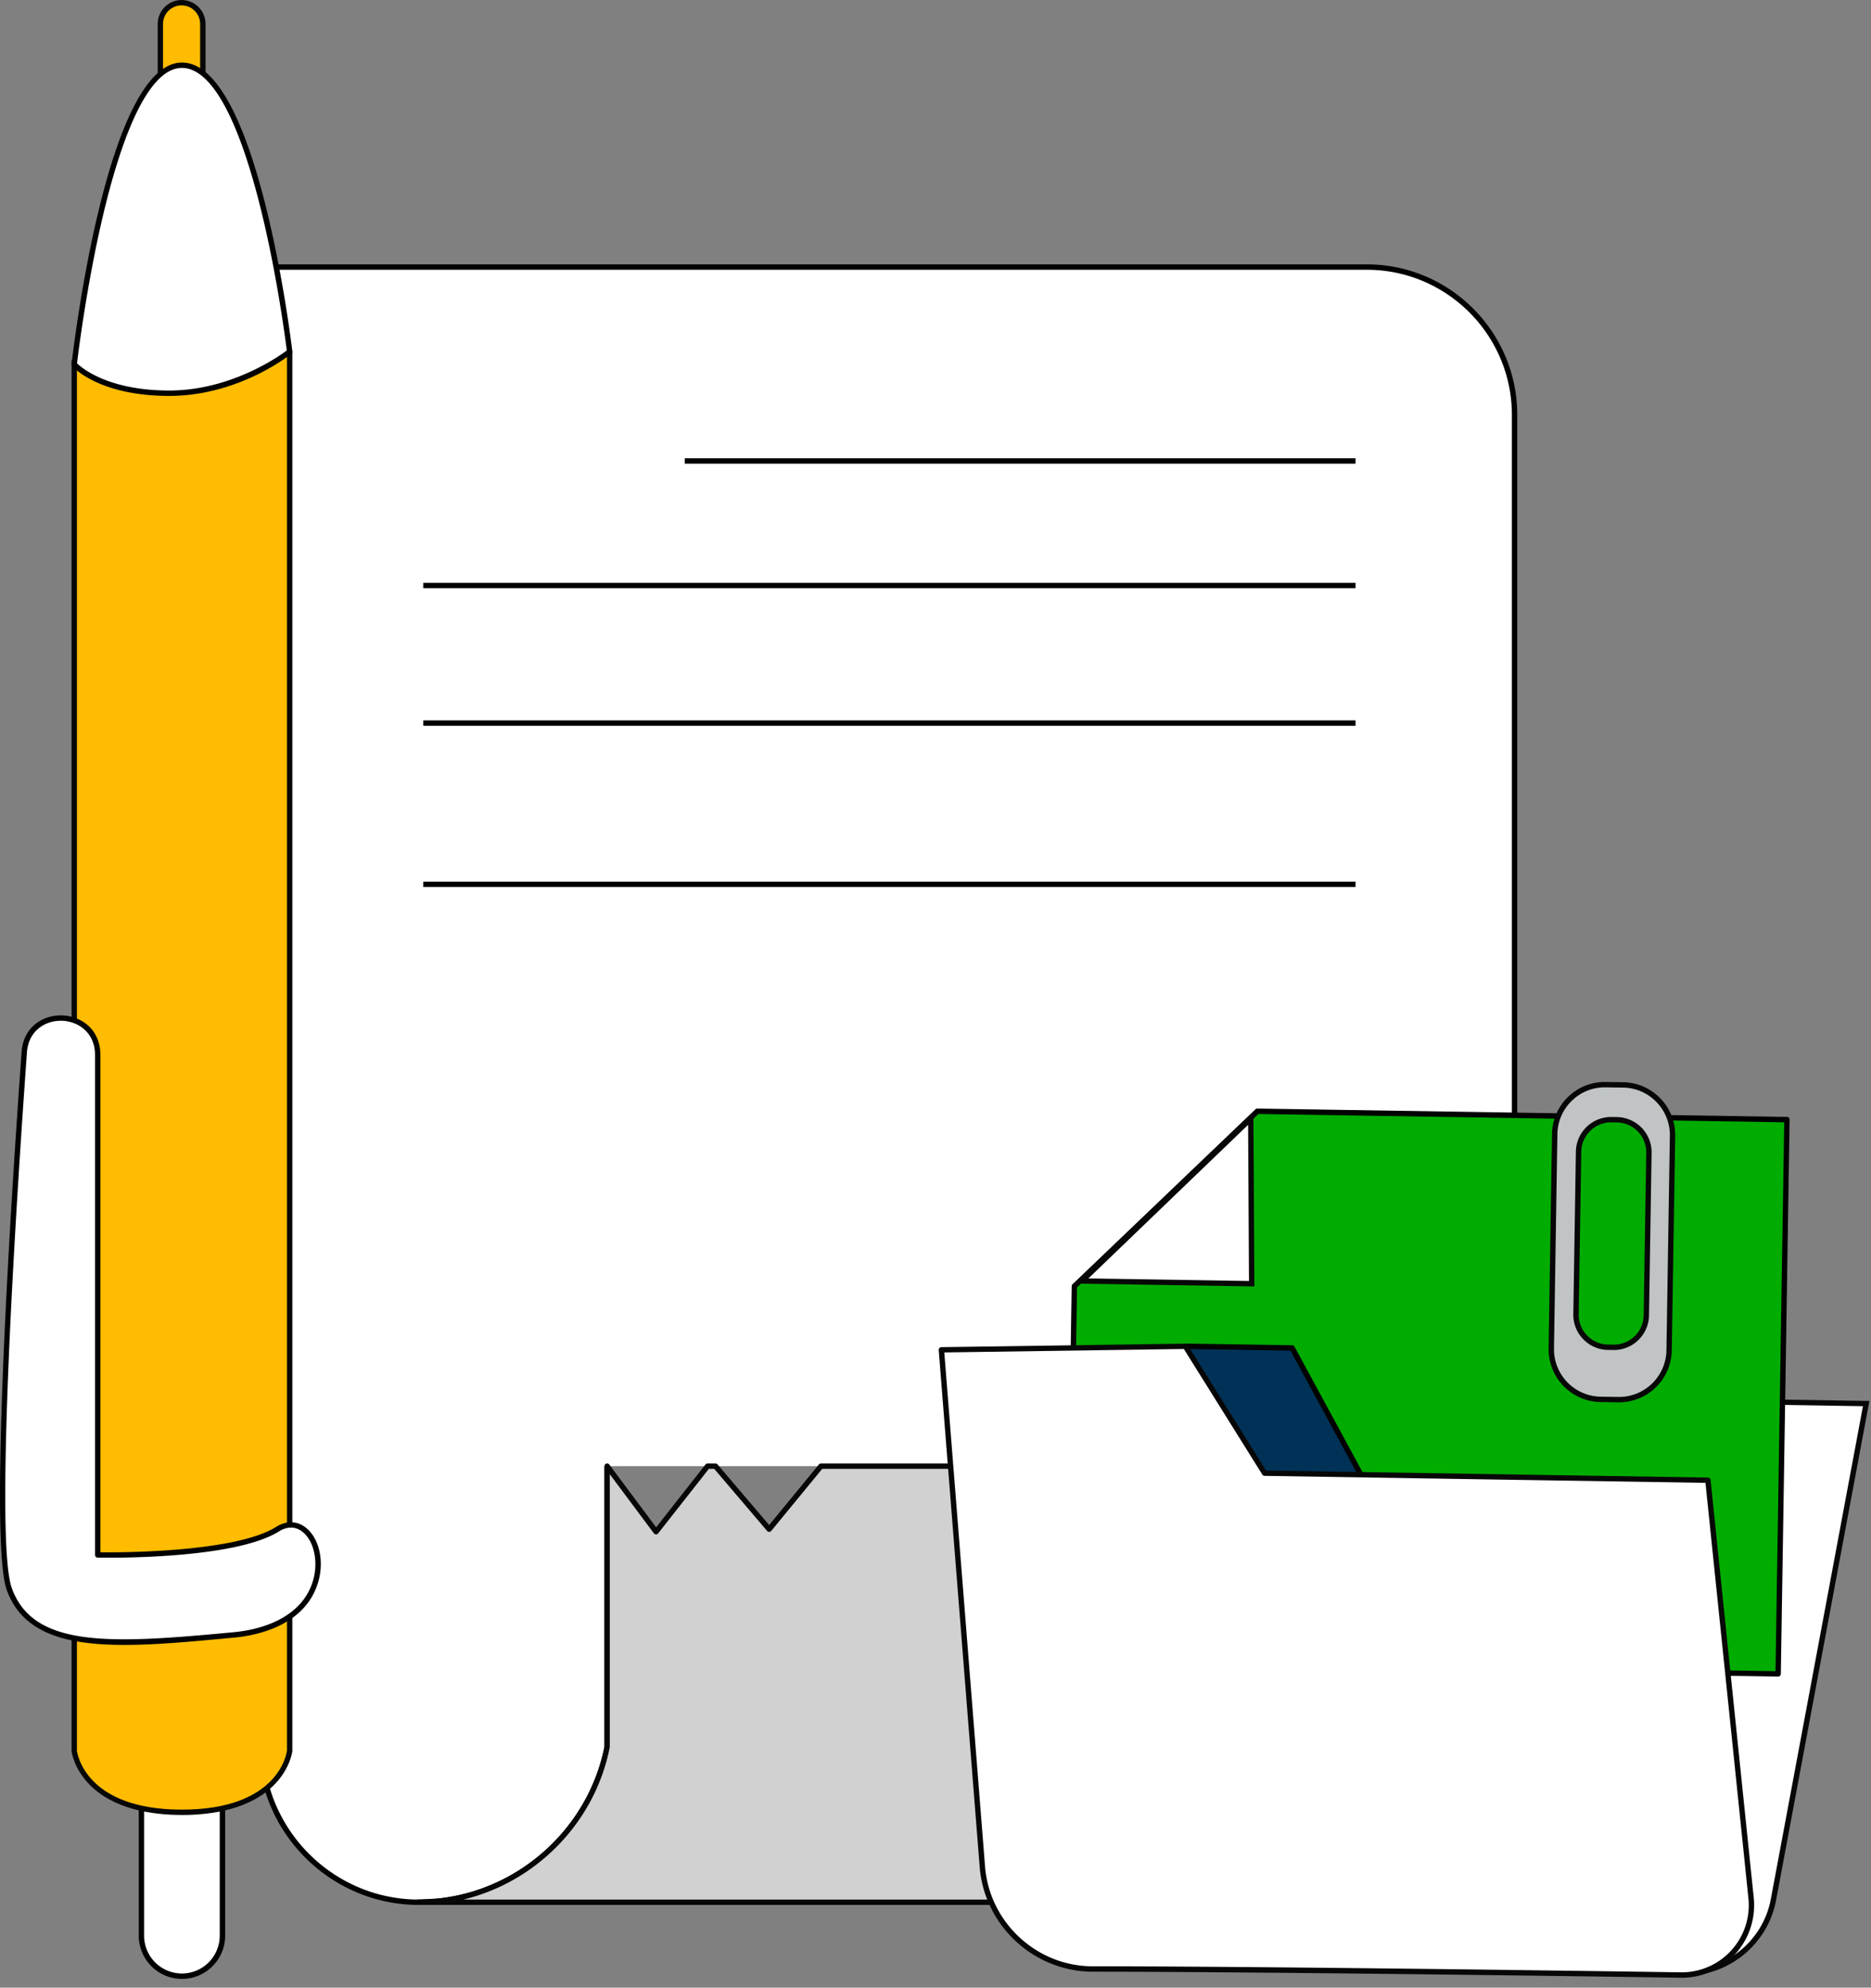 <svg xmlns="http://www.w3.org/2000/svg" width="209" height="222" fill="none"><rect width="100%" height="100%" fill="#808080" stroke="none"/><g clip-path="url(#a)"><path fill="#fff" d="M67.82 163.757v31.365c-1.819 9.18-9.462 16.269-18.924 17.229h-.028l-2.111.108h-.07c-9.713-.057-17.555-7.95-17.555-17.664V46.406L11.729 29.828h140.943c9.12 0 16.512 7.395 16.512 16.512v117.414"/><path fill="#000" d="M46.7 212.764c-9.858-.06-17.868-8.118-17.868-17.967V46.534l-17.31-16.488a.3.3 0 0 1 .207-.519h140.943c9.27 0 16.812 7.542 16.812 16.812v117.414h-.6V46.343c0-8.94-7.272-16.213-16.212-16.213H12.476l16.86 16.06c.06.056.093.134.093.215v148.392c0 9.519 7.743 17.307 17.26 17.367l2.156-.111h.018c9.183-.933 16.851-7.905 18.657-16.962v-31.335h.6v31.365q.002.03-.006.057c-1.845 9.324-9.735 16.509-19.188 17.472h-.042l-2.18.111z"/><path fill="#D1D1D1" d="m190.254 163.756-.12 30.09c-.039 10.296-8.397 18.618-18.69 18.618H46.686h.069a23 23 0 0 0 2.111-.111h.028c9.462-.963 17.109-8.052 18.923-17.229v-31.365l5.467 7.323 5.756-7.323h.88l6 7.044 5.787-7.044h98.547z"/><path fill="#070707" d="M171.444 212.763H46.686a.3.3 0 0 1-.012-.6h.069a24 24 0 0 0 2.094-.108h.027c9.183-.933 16.85-7.905 18.657-16.962v-31.335c0-.129.084-.243.204-.285a.3.3 0 0 1 .336.105l5.232 7.011 5.514-7.017a.3.3 0 0 1 .237-.114h.879c.087 0 .17.039.228.105l5.766 6.771 5.559-6.765a.3.3 0 0 1 .23-.111h98.548a.297.297 0 0 1 .3.3l-.12 30.09c-.039 10.431-8.559 18.915-18.99 18.915m-119.676-.6h119.676c10.101 0 18.351-8.217 18.39-18.318l.117-29.79H91.848l-5.697 6.933a.3.3 0 0 1-.228.111.3.3 0 0 1-.231-.105l-5.91-6.939h-.597l-5.667 7.209a.3.3 0 0 1-.24.114.3.3 0 0 1-.237-.12l-4.926-6.6v30.462q.001.03-.006.057c-1.656 8.373-8.187 15.018-16.344 16.986z"/><path fill="#000" d="M46.686 212.763a.3.3 0 0 1-.207-.084.3.3 0 0 1-.093-.216c0-.165.135-.303.3-.303h.069a.3.3 0 0 1 .012.6h-.07zM151.422 65.094H47.28v.6h104.142zm0-13.908h-74.93v.6h74.93zm0 29.277H47.28v.6h104.142z"/><path fill="#fff" d="m180.768 156.329 27.696.438-10.362 55.425a10.02 10.02 0 0 1-10.269 8.169l-4.308-.183-2.757-63.852z"/><path fill="#070707" d="M188.25 220.669q-.216 0-.432-.009l-4.584-.192-2.781-64.443 28.368.45-10.425 55.776c-.909 4.869-5.229 8.421-10.146 8.421zm-4.437-.78 4.032.171c4.797.204 9.078-3.204 9.96-7.923l10.296-55.077-27.021-.429 2.73 63.258z"/><path fill="#00AC00" d="m119.784 158.008.228-14.349 20.433-19.542 59.163.936-.981 61.905-68.421-1.083z"/><path fill="#000" d="M198.627 187.259h-.006l-68.421-1.083a.29.29 0 0 1-.276-.195l-10.422-27.867a.3.3 0 0 1-.018-.111l.228-14.349c0-.081.036-.156.093-.213l20.433-19.542a.3.3 0 0 1 .213-.084l59.163.936a.3.3 0 0 1 .294.303l-.981 61.905a.296.296 0 0 1-.3.294zm-68.211-1.68 67.917 1.077.972-61.305-58.74-.93-20.256 19.371-.225 14.169 10.329 27.621z"/><path fill="#003257" d="m132.404 150.367 11.934.189 10.464 19.305-17.547-.279z"/><path fill="#000" d="M154.803 170.161h-.006l-17.547-.279a.3.3 0 0 1-.285-.228l-4.851-19.215a.304.304 0 0 1 .297-.375l11.934.189c.108 0 .207.063.258.156l10.464 19.305a.3.3 0 0 1-.006.297.3.3 0 0 1-.258.144zm-17.313-.876 16.803.267-10.137-18.699-11.367-.18 4.698 18.612z"/><path fill="#fff" d="m109.737 208.515-4.578-57.753 27.249-.393 8.856 14.175 49.518.786 4.824 46.668c.48 4.644-3.201 8.67-7.869 8.601-15.633-.228-48.288-.675-65.652-.672a12.38 12.38 0 0 1-12.345-11.403z"/><path fill="#070707" d="M187.848 220.893h-.12c-17.202-.252-48.603-.663-65.646-.672-6.57 0-12.123-5.13-12.645-11.679l-4.578-57.753a.3.3 0 0 1 .078-.225.32.32 0 0 1 .216-.099l27.249-.393c.102 0 .204.051.258.141l8.769 14.034 49.356.783c.153 0 .279.117.294.27l4.824 46.668a8.12 8.12 0 0 1-2.082 6.303 8.1 8.1 0 0 1-5.973 2.631zm-65.628-1.275c17.076 0 48.36.42 65.517.672a7.495 7.495 0 0 0 7.569-8.268l-4.797-46.401-49.251-.78a.3.3 0 0 1-.249-.141l-8.766-14.031-26.76.387 4.554 57.435c.495 6.24 5.781 11.139 12.048 11.127h.138z"/><path fill="#C0C4C5" d="m181.323 121.177-1.977-.03c-3.075-.048-5.631 2.427-5.679 5.502l-.381 23.967c-.048 3.075 2.427 5.631 5.502 5.679l1.977.03c3.075.048 5.631-2.427 5.679-5.502l.381-23.967c.048-3.075-2.427-5.631-5.502-5.679m2.58 25.74a3.635 3.635 0 0 1-3.681 3.567l-.606-.009a3.635 3.635 0 0 1-3.567-3.681l.288-18.162a3.64 3.64 0 0 1 3.681-3.573l.606.009a3.64 3.64 0 0 1 3.567 3.687z"/><path fill="#070707" d="M180.858 156.627h-.096l-1.977-.03a5.9 5.9 0 0 1-5.799-5.985l.381-23.967a5.85 5.85 0 0 1 1.797-4.134 5.87 5.87 0 0 1 4.188-1.665l1.977.03a5.85 5.85 0 0 1 4.134 1.797 5.86 5.86 0 0 1 1.665 4.188l-.381 23.967a5.9 5.9 0 0 1-5.889 5.799m-1.599-35.181a5.24 5.24 0 0 0-3.675 1.497 5.27 5.27 0 0 0-1.614 3.711l-.381 23.967a5.3 5.3 0 0 0 5.208 5.376l1.977.03a5.3 5.3 0 0 0 5.376-5.208l.381-23.967a5.27 5.27 0 0 0-1.494-3.762 5.25 5.25 0 0 0-3.711-1.614l-1.977-.03zm1.02 29.337h-.063l-.606-.009a3.9 3.9 0 0 1-2.754-1.197 3.9 3.9 0 0 1-1.11-2.79l.288-18.162a3.933 3.933 0 0 1 3.987-3.867l.606.009a3.934 3.934 0 0 1 3.864 3.993l-.288 18.162a3.9 3.9 0 0 1-1.197 2.754 3.9 3.9 0 0 1-2.727 1.11zm-.318-25.425a3.33 3.33 0 0 0-3.324 3.276l-.288 18.162a3.3 3.3 0 0 0 .939 2.364 3.3 3.3 0 0 0 2.334 1.014l.606.009a3.3 3.3 0 0 0 2.364-.939 3.3 3.3 0 0 0 1.014-2.334l.288-18.162a3.33 3.33 0 0 0-3.273-3.381l-.606-.009z"/><path fill="#fff" d="m120.847 143.081 18.87-18.147.105 18.447z"/><path fill="#070707" d="m140.121 143.684-20.007-.318 19.899-19.137.108 19.452zm-18.543-.894 17.94.285-.099-17.442z"/><path fill="#fff" d="M15.797 193.453h9.05v22.746a4.527 4.527 0 0 1-4.523 4.524 4.527 4.527 0 0 1-4.524-4.524v-22.746z"/><path fill="#000" d="M20.324 221.026a4.83 4.83 0 0 1-4.824-4.824v-22.746a.3.3 0 0 1 .3-.3h9.051a.3.3 0 0 1 .3.3v22.746a4.83 4.83 0 0 1-4.824 4.824zm-4.227-27.273v22.446a4.23 4.23 0 0 0 4.224 4.224 4.23 4.23 0 0 0 4.224-4.224v-22.446h-8.451z"/><path fill="#FFBC00" d="M20.285.3a2.374 2.374 0 0 1 2.373 2.374v8.697h-4.743V2.674A2.374 2.374 0 0 1 20.288.3z"/><path fill="#070707" d="M22.958 11.67h-5.343V2.673C17.615 1.2 18.815 0 20.288 0s2.673 1.2 2.673 2.673v8.997zm-4.746-.6h4.143V2.673c0-1.143-.93-2.073-2.073-2.073s-2.073.93-2.073 2.073v8.397z"/><path fill="#FFBC00" d="M8.291 195.553V40.516l24.063-.963v156s-.777 6.864-12.033 6.864-12.033-6.864-12.033-6.864z"/><path fill="#070707" d="M20.324 202.716c-3.267 0-7.734-.612-10.455-3.528-1.65-1.767-1.866-3.528-1.875-3.603V40.227l24.663-.987v156.348c-.009.075-.228 1.836-1.875 3.603-2.72 2.916-7.188 3.528-10.455 3.528zm-11.733-7.182c.057.438 1.062 6.585 11.733 6.585s11.673-6.144 11.733-6.585V39.861l-23.463.94v154.73z"/><path fill="#fff" d="M8.292 40.692S12.093 7.287 20.325 7.287s12.033 31.99 12.033 31.99-5.622 4.643-13.443 4.643-10.62-3.228-10.62-3.228z"/><path fill="#000" d="M18.915 44.22c-7.866 0-10.731-3.196-10.848-3.334a.3.3 0 0 1-.072-.23c.156-1.375 3.927-33.67 12.33-33.67s12.174 30.936 12.33 32.253a.3.3 0 0 1-.108.267c-.057.048-5.796 4.713-13.632 4.713M8.607 40.582c.528.513 3.477 3.036 10.305 3.036s12.249-3.804 13.125-4.476c-.15-1.19-1.107-8.538-2.904-15.795-2.553-10.31-5.598-15.762-8.811-15.762s-6.258 5.694-8.811 16.467c-1.812 7.65-2.772 15.396-2.907 16.53z"/><path fill="#fff" d="M2.709 117.521c.378-5.25 8.136-4.998 8.205.264v55.887s14.973.309 20.07-2.871 8.6 10.518-4.78 11.793-22.62 1.911-25.166-5.097c-1.99-5.472.489-43.551 1.668-59.976z"/><path fill="#000" d="M13.902 183.723c-6.597 0-11.394-1.311-13.143-6.123-2.013-5.535.486-43.872 1.653-60.099.207-2.895 2.487-4.149 4.515-4.089 2.04.06 4.25 1.452 4.29 4.371v55.599c2.115.021 15.039.024 19.61-2.832 1.14-.711 2.305-.702 3.277.03 1.515 1.134 2.13 3.675 1.464 6.039-1.407 4.998-6.993 6.054-9.33 6.276-4.518.429-8.7.828-12.336.828M2.709 117.522l.3.021c-1.164 16.188-3.66 54.426-1.686 59.85 2.43 6.687 11.03 6.219 24.858 4.902 2.214-.21 7.506-1.203 8.81-5.844.592-2.1.055-4.419-1.247-5.397-.771-.579-1.671-.579-2.598 0-5.115 3.192-19.62 2.931-20.235 2.916a.3.3 0 0 1-.294-.3v-55.884c-.033-2.52-1.944-3.726-3.708-3.777-1.752-.054-3.72 1.032-3.9 3.531l-.3-.021zm148.713-19.053H47.28v.6h104.142z"/></g><defs><clipPath id="a"><path fill="#fff" d="M0 0h208.821v221.025H0z"/></clipPath></defs></svg>